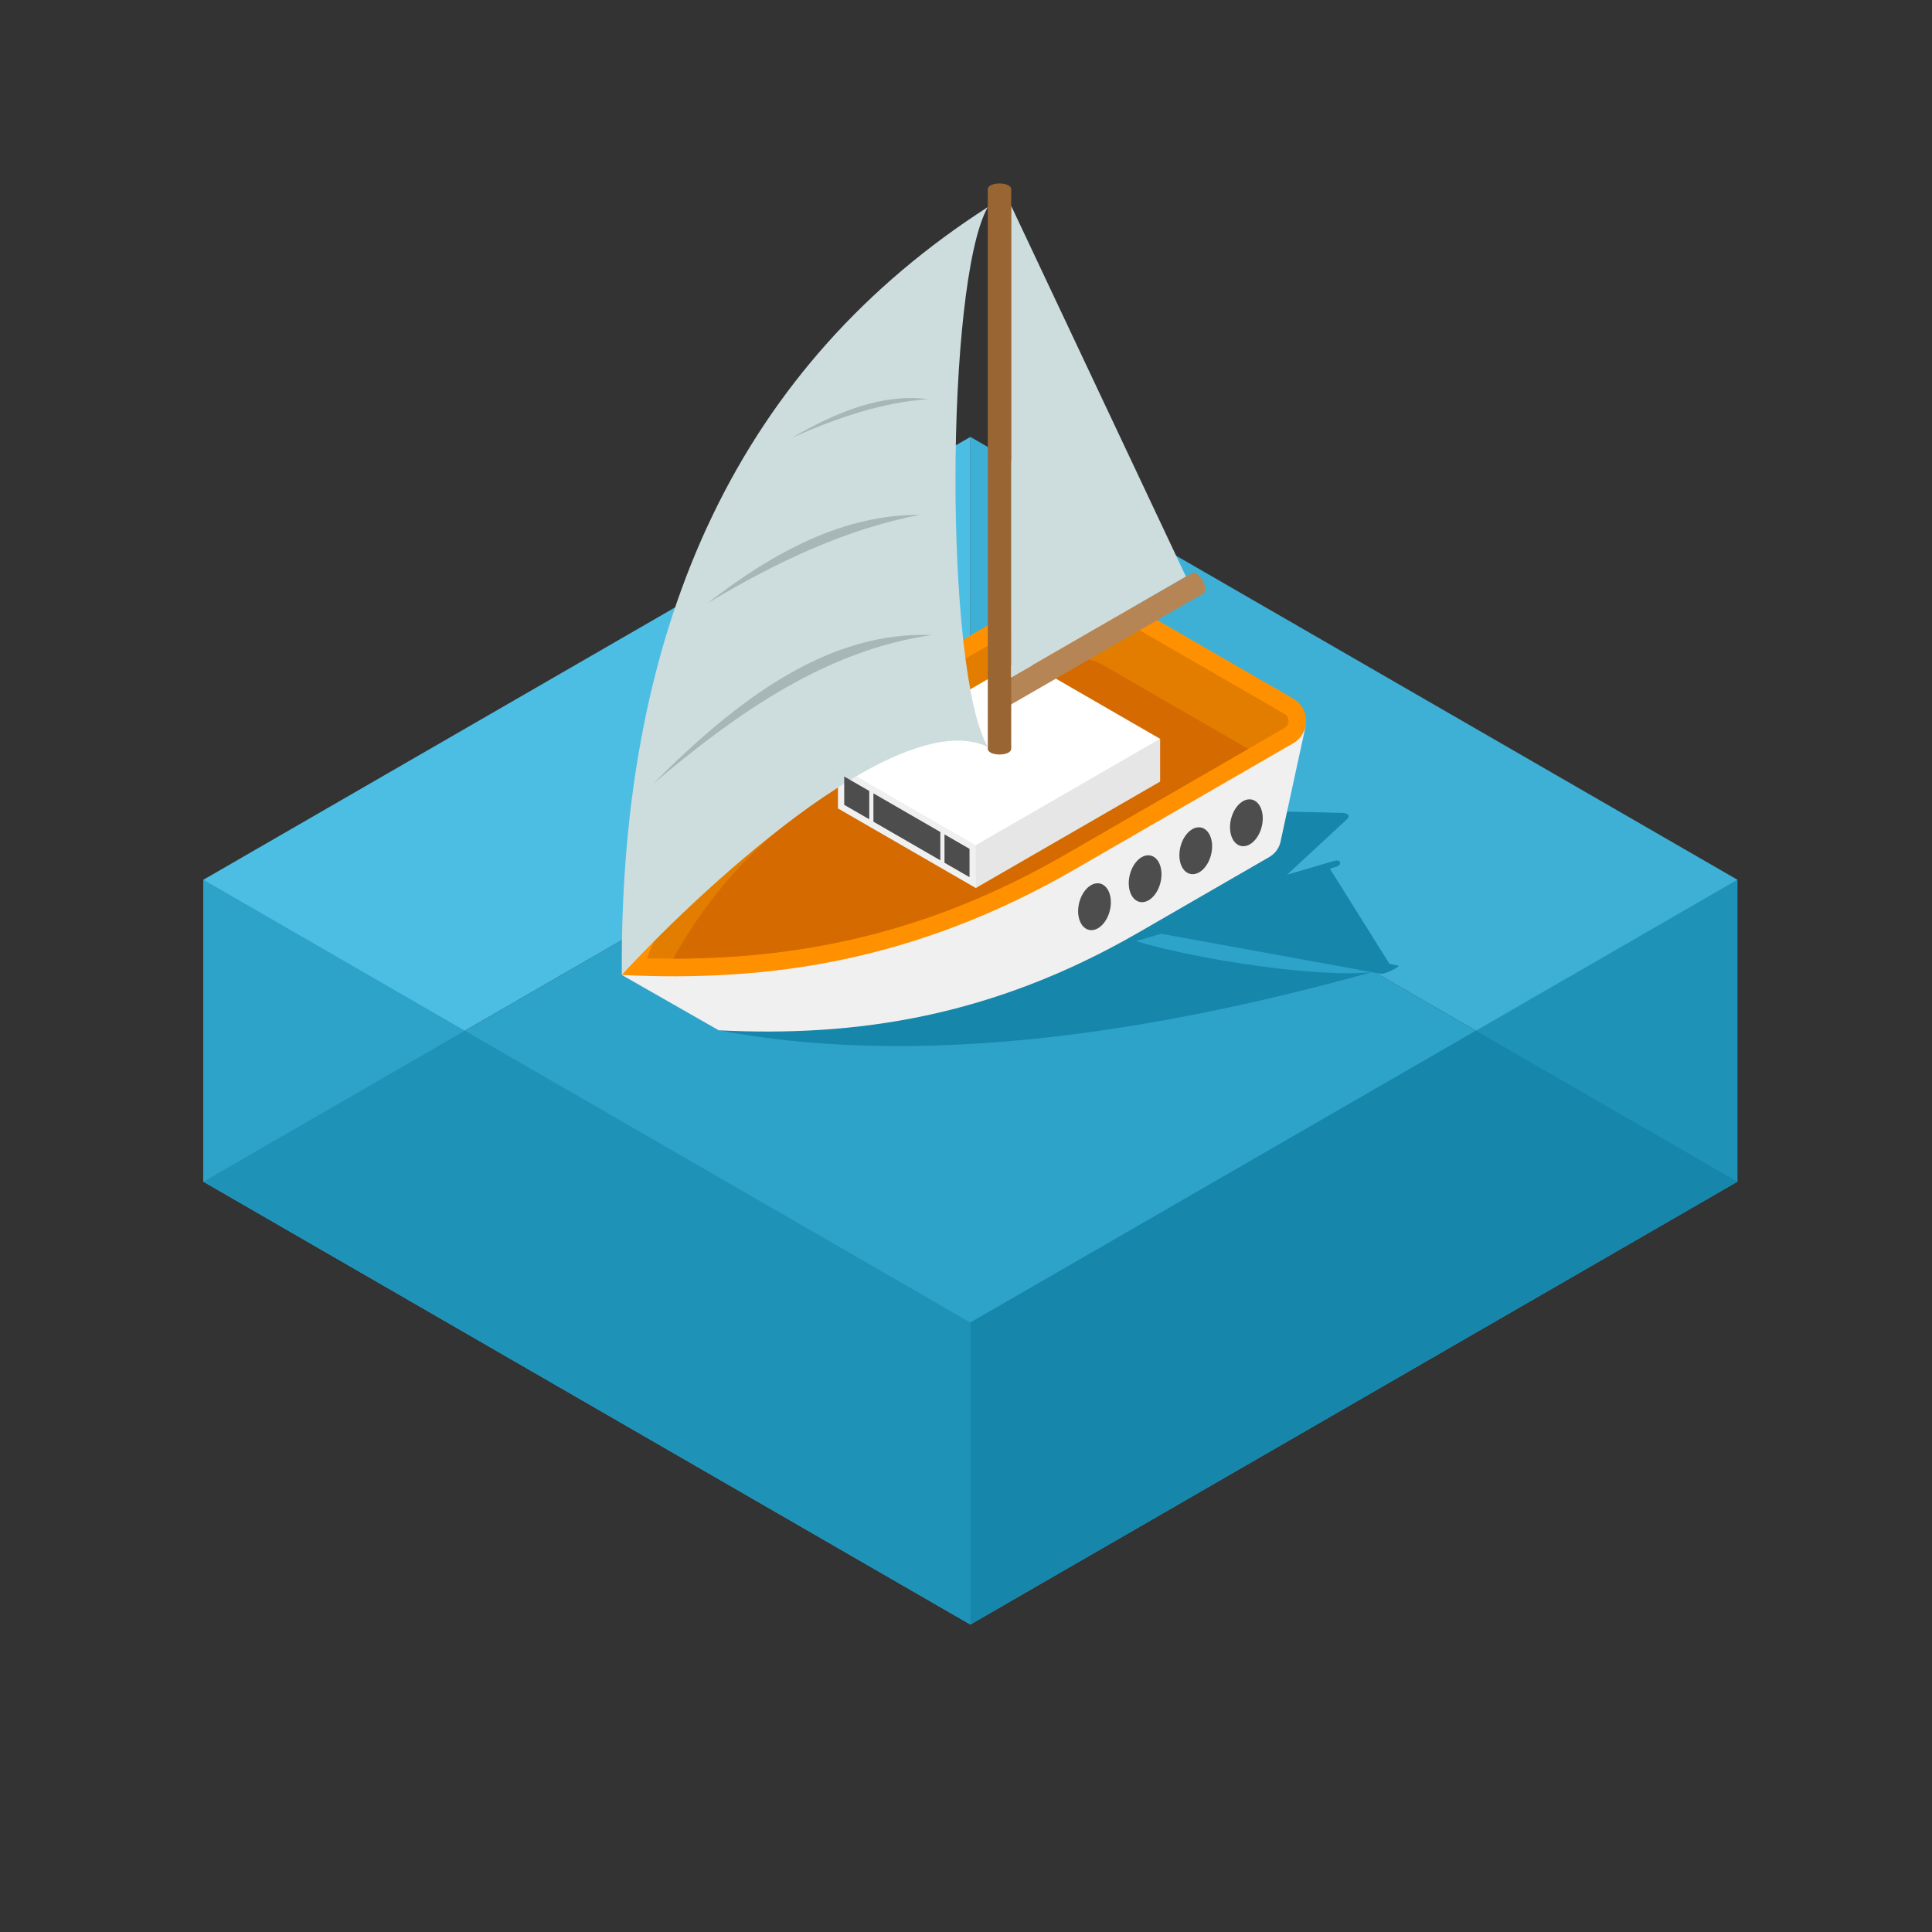 <?xml version="1.0" encoding="UTF-8"?>
<svg version="1.1" viewBox="0 0 880 880" xmlns="http://www.w3.org/2000/svg">
<rect x="0" y="0" width="880" height="880" fill="#333333" stroke="none"/>
<defs>
<clipPath id="a">
<path d="m0 660h660v-660h-660z"/>
</clipPath>
</defs>
<g transform="matrix(1.333 0 0 -1.333 0 880)">
<g transform="translate(331.58 407.71)" fill-rule="evenodd">
<path d="m0 0v103.16l262.08-151.31v-103.16z" fill="#3eb0d6"/>
<path d="m0 0v103.16l-262.07-151.31v-103.16z" fill="#4dbee3"/>
</g>
<g transform="translate(69.505 256.4)">
<path d="m0 0 262.07 151.31 262.08-151.31-262.08-151.31z" fill="#2da3ca" fill-rule="evenodd"/>
</g>
<g clip-path="url(#a)">
<g transform="translate(458.29 382.41)">
<path d="m0 0-25.662 0.596c-0.195 0.011-0.41 0.018-0.632 0.014h-7e-3c-1.363-0.013-3.156-0.292-5.154-0.878l-45.369-13.295c-51.182-15-88.403-30.703-121.29-47.366l-14.567-13.372c61.009-11.522 135.74-4.439 223.17 19.886l-72.026 13.104-8.559-2.507c21.027-6.453 63.116-12.639 80.585-10.597l3.062-0.556c1.342-0.245 7.166 2.568 5.823 2.812l-2.866 0.522-20.377 32.577 2.039 0.596c2.348 0.69 1.77 2.732-0.586 2.042l-16.084-4.715 20.293 18.794c1.558 1.445 0.572 2.296-1.793 2.343" fill="#1686ab" fill-rule="evenodd"/>
</g>
<g transform="translate(331.58 105.08)">
<path d="m0 0v103.16l262.08 151.31v-103.16z" fill="#1f92b8" fill-rule="evenodd"/>
</g>
<g transform="translate(69.505 359.56)">
<path d="m0 0 262.07-151.31v-103.17l-262.07 151.31z" fill="#2da3ca" fill-rule="evenodd"/>
</g>
<g transform="translate(158.84 307.97)">
<path d="m0 0 172.74-99.727v-103.17l-262.07 151.31z" fill="#1f92b8" fill-rule="evenodd"/>
</g>
<g transform="translate(504.32 307.97)">
<path d="m0 0 89.339-51.579-262.08-151.31v103.17z" fill="#1686ab" fill-rule="evenodd"/>
</g>
<g transform="translate(311.75 390.07)">
<path d="m0 0 42.297 24.421c7.122 4.112 15.277 4.111 22.398 0l21.75-12.557 47.896 9.933-8.421-38.776c-0.051-0.323-0.117-0.642-0.209-0.958l-3e-3 -0.01c-0.538-1.921-1.793-3.674-3.754-4.808l-44.549-25.722c-50.266-29.019-96.729-35.811-143.55-33.487l-33.127 18.915z" fill="#f0f0f0" fill-rule="evenodd"/>
</g>
<g transform="translate(283.83 415.44)">
<path d="m0 0 72.151 41.658c7.687 4.436 16.485 4.436 24.168 0l61.766-35.662c5.847-3.376 5.847-11.853 0-15.229l-74.587-43.063c-54.224-31.307-104.35-38.634-154.85-36.126 12.357 35.511 35.892 67.947 71.354 88.422" fill="#ff9100" fill-rule="evenodd"/>
</g>
<g transform="translate(221.03 332.72)">
<path d="m0 0c51.996-1.381 97.312 9.097 143.29 35.644l74.587 43.062c1.844 1.064 1.844 3.741 0 4.806l-61.766 35.662c-5.823 3.36-12.326 3.36-18.149 0l-72.151-41.66c-30.553-17.637-52.831-45.139-65.81-77.514" fill="#e37d00" fill-rule="evenodd"/>
</g>
<g transform="translate(230.04 332.6)">
<path d="m0 0c48.262 0.012 90.977 10.758 134.28 35.761l62.194 35.905-49.372 28.505c-5.824 3.36-12.327 3.36-18.15 0l-72.151-41.658c-24.373-14.072-43.479-34.421-56.8-58.513" fill="#d46a00" fill-rule="evenodd"/>
</g>
<g transform="translate(286.33 398.53)" fill-rule="evenodd">
<path d="m0 0 110.08 9.178-62.986-50.976-47.095 27.19z" fill="#f0f0f0"/>
<path d="m0 0 62.986 36.367 47.095-27.189-62.986-36.365z" fill="#fff"/>
</g>
<g transform="translate(333.43 356.73)">
<path d="m0 0v14.61l62.986 36.366v-14.611z" fill="#e6e6e6" fill-rule="evenodd"/>
</g>
<g transform="translate(339.9 425.46)">
<path d="m0 0c-2.308-1.33 1.695-8.268 4.004-6.932l67.33 38.873c2.308 1.333-1.696 8.266-4.004 6.932z" fill="#b58555" fill-rule="evenodd"/>
</g>
<g transform="translate(337.53 595.47)">
<path d="m0 0c0 2.667 8.007 2.667 8.007 0v-191.12c0-2.667-8.007-2.669-8.007 0z" fill="#963" fill-rule="evenodd"/>
</g>
<g transform="translate(337.53 589.4)">
<path d="m0 0c-83.179-53.446-125.93-140.03-125.06-262.38 23.27 25.441 93.776 92.876 125.06 77.938-15.011 26.004-14.433 158.91 0 184.44" fill="#cdddde" fill-rule="evenodd"/>
</g>
<g transform="translate(345.54 428.72)">
<path d="M 0,0 59.686,34.459 0,161.066 Z" fill="#cdddde" fill-rule="evenodd"/>
</g>
<g transform="translate(270.64 510.59)">
<path d="m0 0c15.502 9.019 31.008 15.192 46.51 13.177-16.114-1.152-31.435-6.509-46.51-13.177m-28.936-56.582c23.073 17.949 46.941 30.37 72.599 30.228-24.878-4.738-48.928-16.014-72.599-30.228m-18.603-61.749c29.578 29.8 60.41 52.308 95.337 50.899-35.3-4.958-65.903-25.926-95.337-50.899" fill="#a7b7b8" fill-rule="evenodd"/>
</g>
<g transform="translate(426.95 387.03)">
<path d="m0 0c3.03 0 5.016-3.585 4.431-8.009-0.589-4.424-3.523-8.008-6.554-8.008-3.034 0-5.016 3.584-4.428 8.008 0.586 4.424 3.52 8.009 6.551 8.009" fill="#4d4d4d" fill-rule="evenodd"/>
</g>
<g transform="translate(409.65 377.47)">
<path d="m0 0c3.031 0 5.016-3.586 4.427-8.008-0.585-4.424-3.519-8.01-6.55-8.01-3.034 0-5.016 3.586-4.427 8.01 0.585 4.422 3.519 8.008 6.55 8.008" fill="#4d4d4d" fill-rule="evenodd"/>
</g>
<g transform="translate(392.35 367.91)">
<path d="m0 0c3.034 0 5.016-3.586 4.431-8.01-0.589-4.424-3.523-8.008-6.554-8.008s-5.016 3.584-4.427 8.008 3.523 8.01 6.55 8.01" fill="#4d4d4d" fill-rule="evenodd"/>
</g>
<g transform="translate(375.05 358.35)">
<path d="m0 0c3.035 0 5.017-3.584 4.431-8.008-0.589-4.425-3.523-8.011-6.553-8.011-3.031 0-5.017 3.586-4.428 8.011 0.589 4.424 3.523 8.008 6.55 8.008" fill="#4d4d4d" fill-rule="evenodd"/>
</g>
<g transform="translate(322.73 365.37)">
<path d="m0 0 8.559-4.94v9.68l-8.559 4.941zm-24.282 14.023 22.863-13.202v9.68l-22.863 13.203zm-9.982 5.761 8.559-4.941v9.68l-8.559 4.94z" fill="#4d4d4d" fill-rule="evenodd"/>
</g>
</g>
</g>
</svg>
